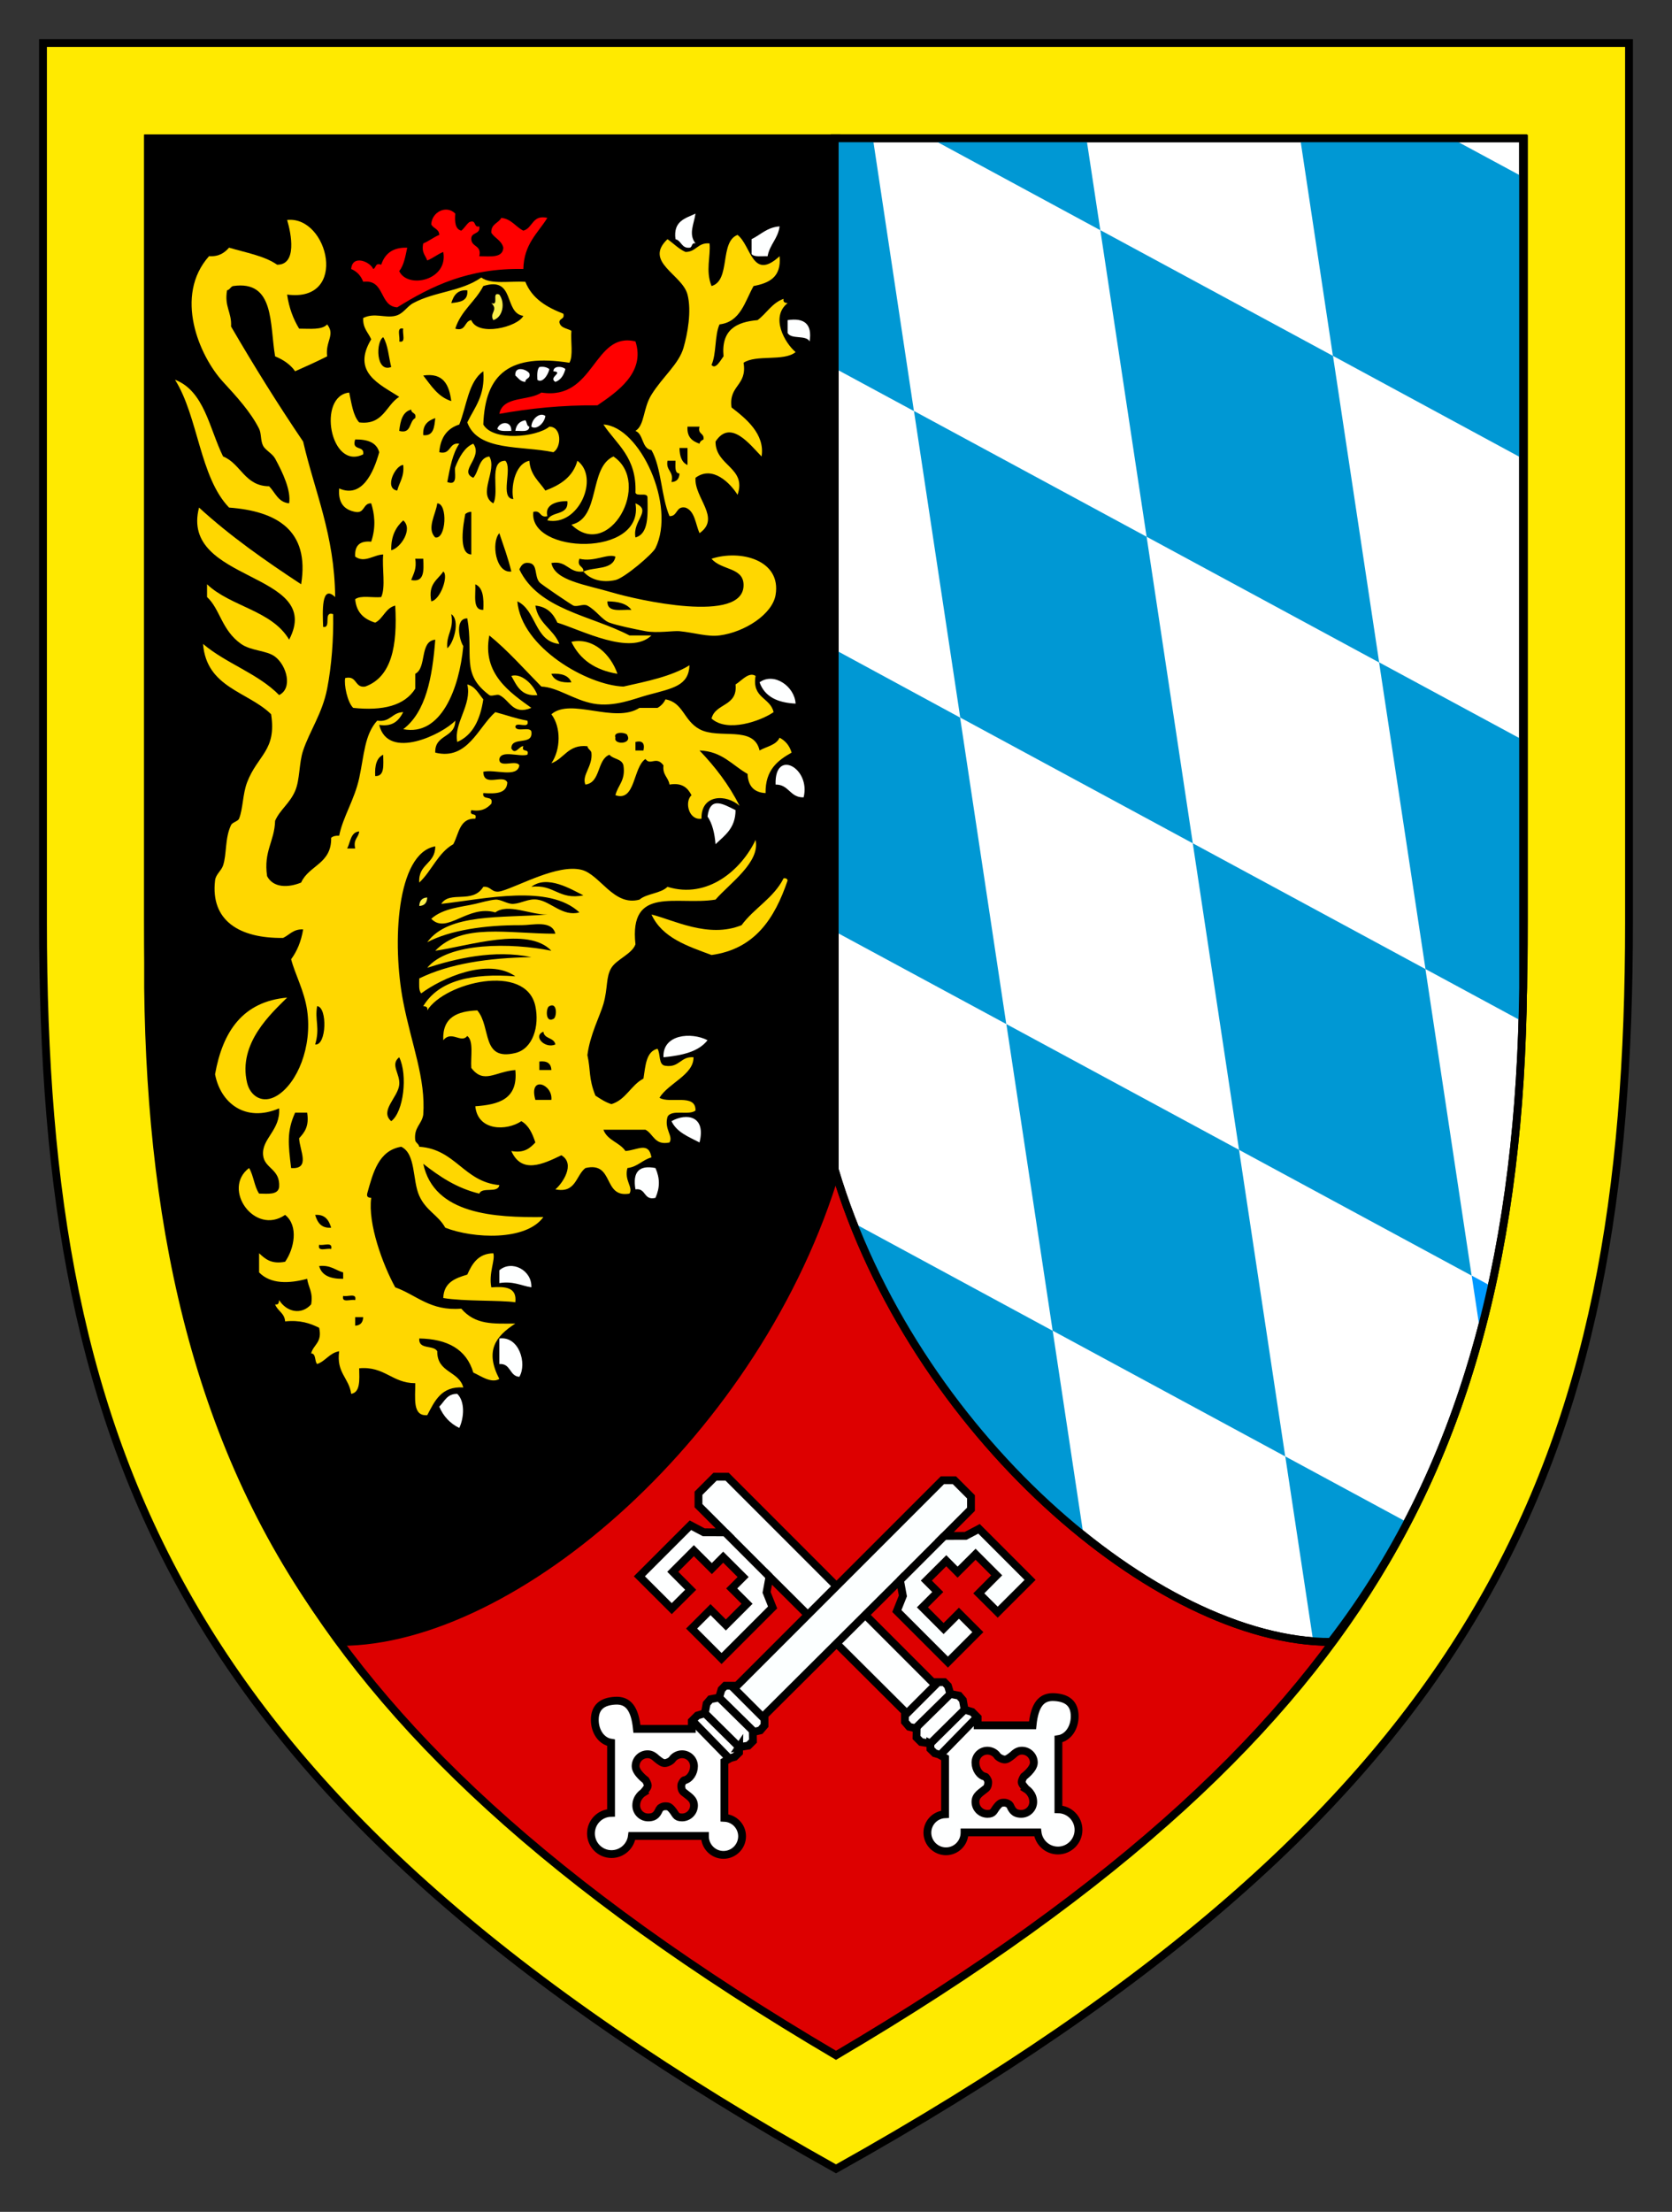 <?xml version="1.0" encoding="UTF-8" standalone="no"?>
<!-- Created with Inkscape (http://www.inkscape.org/) -->

<svg
   xmlns:dc="http://purl.org/dc/elements/1.1/"
   xmlns:cc="http://creativecommons.org/ns#"
   xmlns:rdf="http://www.w3.org/1999/02/22-rdf-syntax-ns#"
   xmlns:svg="http://www.w3.org/2000/svg"
   xmlns="http://www.w3.org/2000/svg"
   xmlns:sodipodi="http://sodipodi.sourceforge.net/DTD/sodipodi-0.dtd"
   xmlns:inkscape="http://www.inkscape.org/namespaces/inkscape"
   version="1.1"
   width="213.875"
   height="282.812"
   id="svg2"
   inkscape:version="0.48.4 r9939"
   sodipodi:docname="Panzergrenadierbrigade 11 (Bundeswehr).svg">
  <rect width="100%" height="100%" fill="#333333" stroke="none"/>
  <sodipodi:namedview
     pagecolor="#ffffff"
     bordercolor="#666666"
     borderopacity="1"
     objecttolerance="10"
     gridtolerance="10"
     guidetolerance="10"
     inkscape:pageopacity="0"
     inkscape:pageshadow="2"
     inkscape:window-width="1600"
     inkscape:window-height="838"
     id="namedview3015"
     showgrid="false"
     inkscape:zoom="1"
     inkscape:cx="22.846477"
     inkscape:cy="20.663342"
     inkscape:window-x="-8"
     inkscape:window-y="-8"
     inkscape:window-maximized="1"
     inkscape:current-layer="layer1"
     showguides="true"
     inkscape:guide-bbox="true">
    <sodipodi:guide
       orientation="1,0"
       position="107,283.023"
       id="guide3107" />
    <sodipodi:guide
       orientation="0,1"
       position="118.264,265.128"
       id="guide3109" />
    <sodipodi:guide
       orientation="1,0"
       position="18.943,260.596"
       id="guide3111" />
    <sodipodi:guide
       orientation="0,1"
       position="107,133.27"
       id="guide3115" />
    <sodipodi:guide
       orientation="0,1"
       position="50.366,72.875"
       id="guide3117" />
    <sodipodi:guide
       orientation="1,0"
       position="43.532,85.206"
       id="guide3119" />
    <sodipodi:guide
       orientation="1,0"
       position="194.89,256.733"
       id="guide4686" />
  </sodipodi:namedview>
  <defs
     id="defs4" />
  <g
     inkscape:groupmode="layer"
     id="layer1"
     inkscape:label="Wappen"
     style="display:inline">
    <path
       inkscape:connector-curvature="0"
       d="m 5.5,5.5 0,112.375 c 0,34.569 4.492,62.639 19.531,88.156 14.636,24.834 39.734,47.739 81.906,71.281 42.172,-23.542 67.27,-46.447 81.906,-71.281 C 203.883,180.514 208.375,152.444 208.375,117.875 L 208.375,5.5 5.5,5.5 z"
       id="path2990"
       style="fill:#ffea00;fill-opacity:1;stroke:#000000" />
    <path
       inkscape:connector-curvature="0"
       d="m 18.94,17.737 0,99.865 c 0,33.713 4.243,59.049 17.687,82.075 12.322,21.104 33.616,41.521 70.311,63.118 36.695,-21.597 57.989,-42.014 70.311,-63.118 13.444,-23.026 17.687,-48.362 17.687,-82.075 l 0,-99.865 -175.995,0 z"
       id="path2992"
       style="fill:#dd0000;fill-opacity:1;stroke:#000000;stroke-width:1.005" />
    <path
       style="fill:#000000;stroke:#000000;stroke-width:1px;stroke-linecap:butt;stroke-linejoin:miter;stroke-opacity:1"
       d="m 43.532,209.938 c 22.272,0 53.51,-26.921 63.468,-60.395 l 0,-131.858 -88.057,0 0,108.645 c 0.368,31.564 6.635,60.344 24.589,83.608 z"
       id="path3105"
       inkscape:connector-curvature="0"
       sodipodi:nodetypes="cccccc" />
    <g
       id="g2984"
       transform="matrix(1.067,0,0,1.135,9.39,14.09)">
      <g
         id="g2986">
        <path
           clip-rule="evenodd"
           d="m 46.5,13.57 c 0.37,-0.271 0.59,-0.689 0.96,-0.96 0.908,-0.348 0.46,0.659 1.2,0.48 0.166,0.966 -1.011,0.589 -0.96,1.44 0.043,0.917 1.267,0.653 0.96,1.92 1.28,0 2.807,0.247 2.88,-0.96 -0.211,-0.829 -1.023,-1.057 -1.44,-1.68 -0.055,-1.015 0.857,-1.063 1.2,-1.68 1.231,0.129 1.71,1.01 2.64,1.44 1.156,-0.284 1.044,-1.836 2.88,-1.44 -1.146,1.734 -2.813,2.946 -2.88,5.76 -6.605,-0.125 -11.028,1.932 -15.12,4.32 -2.189,-0.131 -1.44,-3.199 -4.08,-2.88 -0.273,-0.687 -0.753,-1.167 -1.44,-1.44 0.14,-1.667 2.285,-0.822 2.64,0 0.377,-0.103 0.205,-0.755 0.96,-0.48 0.437,-1.243 1.383,-1.977 3.12,-1.92 -0.219,0.981 -0.406,1.994 -0.96,2.64 1.014,2.039 5.91,1.04 5.28,-2.16 -0.696,0.264 -1.224,0.696 -1.92,0.96 -0.212,-0.588 -0.719,-0.881 -0.48,-1.92 0.696,-0.264 1.224,-0.696 1.92,-0.96 -0.016,-0.704 -0.733,-0.707 -0.96,-1.2 0.072,-1.385 1.822,-2.221 2.88,-1.2 -0.085,0.964 0.004,1.756 0.72,1.92 z"
           id="path2988"
           style="fill:#ff0000;fill-opacity:1;fill-rule:evenodd"
           inkscape:connector-curvature="0" />
        <path
           clip-rule="evenodd"
           d="m 51.06,34.209 c 0.427,-2.052 3.535,-1.424 5.04,-2.4 6.419,0.949 6.207,-6.922 11.28,-5.76 1.233,3.52 -2.247,5.707 -4.56,7.2 -4.278,-0.037 -8.13,0.351 -11.76,0.96 z"
           id="path2990-5"
           style="fill:#ff0000;fill-opacity:1;fill-rule:evenodd"
           inkscape:connector-curvature="0" />
      </g>
      <g
         id="g2992">
        <path
           clip-rule="evenodd"
           d="m 79.38,78.85 c -0.011,2.069 -1.313,2.847 -2.4,3.84 -0.109,-1.251 -0.388,-2.332 -0.96,-3.12 0.306,-2.37 1.962,-1.354 3.36,-0.72 z"
           id="path2994"
           style="color:#000000;fill:#feffff;fill-opacity:1;fill-rule:evenodd;stroke-width:1;stroke-linecap:butt;stroke-linejoin:miter;stroke-miterlimit:4;stroke-opacity:1;stroke-dasharray:none;stroke-dashoffset:0;marker:none;visibility:visible;display:inline;overflow:visible;enable-background:accumulate"
           inkscape:connector-curvature="0" />
        <path
           clip-rule="evenodd"
           d="m 70.74,106.689 c -0.132,-2.584 3.318,-2.87 5.28,-1.92 -1.081,1.32 -3.085,1.715 -5.28,1.92 z"
           id="path2996"
           style="color:#000000;fill:#feffff;fill-opacity:1;fill-rule:evenodd;stroke-width:1;stroke-linecap:butt;stroke-linejoin:miter;stroke-miterlimit:4;stroke-opacity:1;stroke-dasharray:none;stroke-dashoffset:0;marker:none;visibility:visible;display:inline;overflow:visible;enable-background:accumulate"
           inkscape:connector-curvature="0" />
        <path
           clip-rule="evenodd"
           d="m 69.78,119.17 c 0.543,1.169 0.543,2.19 0,3.359 -1.454,0.335 -1.099,-1.141 -2.4,-0.96 -0.363,-1.963 0.437,-2.762 2.4,-2.399 z"
           id="path2998"
           style="color:#000000;fill:#feffff;fill-opacity:1;fill-rule:evenodd;stroke-width:1;stroke-linecap:butt;stroke-linejoin:miter;stroke-miterlimit:4;stroke-opacity:1;stroke-dasharray:none;stroke-dashoffset:0;marker:none;visibility:visible;display:inline;overflow:visible;enable-background:accumulate"
           inkscape:connector-curvature="0" />
        <path
           clip-rule="evenodd"
           d="m 74.58,15.01 c -0.532,-0.132 -0.342,0.458 -0.72,0.48 -0.969,0.089 -0.963,-0.796 -1.68,-0.96 -0.295,-2.055 1.18,-2.34 2.4,-2.88 -0.207,1.256 -0.864,2.299 0,3.36 z"
           id="path3000"
           style="color:#000000;fill:#feffff;fill-opacity:1;fill-rule:evenodd;stroke-width:1;stroke-linecap:butt;stroke-linejoin:miter;stroke-miterlimit:4;stroke-opacity:1;stroke-dasharray:none;stroke-dashoffset:0;marker:none;visibility:visible;display:inline;overflow:visible;enable-background:accumulate"
           inkscape:connector-curvature="0" />
        <path
           clip-rule="evenodd"
           d="m 83.22,16.45 c -0.691,-0.029 -1.571,0.131 -1.92,-0.24 0,-0.56 0,-1.12 0,-1.68 1.1,-0.501 1.859,-1.341 3.36,-1.44 -0.198,1.402 -1.179,2.021 -1.44,3.36 z"
           id="path3002"
           style="color:#000000;fill:#feffff;fill-opacity:1;fill-rule:evenodd;stroke-width:1;stroke-linecap:butt;stroke-linejoin:miter;stroke-miterlimit:4;stroke-opacity:1;stroke-dasharray:none;stroke-dashoffset:0;marker:none;visibility:visible;display:inline;overflow:visible;enable-background:accumulate"
           inkscape:connector-curvature="0" />
        <path
           clip-rule="evenodd"
           d="m 88.26,26.05 c -0.431,-0.769 -2.208,-0.191 -2.64,-0.96 0,-0.48 0,-0.96 0,-1.44 1.954,-0.275 2.971,0.388 2.64,2.4 z"
           id="path3004"
           style="color:#000000;fill:#feffff;fill-opacity:1;fill-rule:evenodd;stroke-width:1;stroke-linecap:butt;stroke-linejoin:miter;stroke-miterlimit:4;stroke-opacity:1;stroke-dasharray:none;stroke-dashoffset:0;marker:none;visibility:visible;display:inline;overflow:visible;enable-background:accumulate"
           inkscape:connector-curvature="0" />
        <path
           clip-rule="evenodd"
           d="m 86.58,66.85 c -2.146,-0.095 -3.711,-0.769 -4.32,-2.4 1.713,-1.171 4.198,0.441 4.32,2.4 z"
           id="path3006"
           style="color:#000000;fill:#feffff;fill-opacity:1;fill-rule:evenodd;stroke-width:1;stroke-linecap:butt;stroke-linejoin:miter;stroke-miterlimit:4;stroke-opacity:1;stroke-dasharray:none;stroke-dashoffset:0;marker:none;visibility:visible;display:inline;overflow:visible;enable-background:accumulate"
           inkscape:connector-curvature="0" />
        <path
           clip-rule="evenodd"
           d="m 87.54,77.41 c -1.65,0.05 -1.74,-1.46 -3.36,-1.44 -0.147,-4.119 4.242,-1.86 3.36,1.44 z"
           id="path3008"
           style="color:#000000;fill:#feffff;fill-opacity:1;fill-rule:evenodd;stroke-width:1;stroke-linecap:butt;stroke-linejoin:miter;stroke-miterlimit:4;stroke-opacity:1;stroke-dasharray:none;stroke-dashoffset:0;marker:none;visibility:visible;display:inline;overflow:visible;enable-background:accumulate"
           inkscape:connector-curvature="0" />
        <path
           clip-rule="evenodd"
           d="m 54.9,132.609 c -1.245,-0.195 -2.157,-0.723 -3.84,-0.479 0,-0.48 0,-0.96 0,-1.44 1.509,-1.226 3.941,0.017 3.84,1.919 z"
           id="path3010"
           style="color:#000000;fill:#feffff;fill-opacity:1;fill-rule:evenodd;stroke-width:1;stroke-linecap:butt;stroke-linejoin:miter;stroke-miterlimit:4;stroke-opacity:1;stroke-dasharray:none;stroke-dashoffset:0;marker:none;visibility:visible;display:inline;overflow:visible;enable-background:accumulate"
           inkscape:connector-curvature="0" />
        <path
           clip-rule="evenodd"
           d="m 53.46,142.689 c -1.204,-0.076 -1.013,-1.547 -2.4,-1.439 0,-0.96 0,-1.92 0,-2.88 2.378,-0.298 3.343,2.833 2.4,4.319 z"
           id="path3012"
           style="color:#000000;fill:#feffff;fill-opacity:1;fill-rule:evenodd;stroke-width:1;stroke-linecap:butt;stroke-linejoin:miter;stroke-miterlimit:4;stroke-opacity:1;stroke-dasharray:none;stroke-dashoffset:0;marker:none;visibility:visible;display:inline;overflow:visible;enable-background:accumulate"
           inkscape:connector-curvature="0" />
        <path
           clip-rule="evenodd"
           d="m 46.26,148.449 c -1.098,-0.501 -1.898,-1.301 -2.4,-2.399 0.622,-0.579 0.933,-1.468 2.16,-1.44 0.937,0.861 0.821,2.672 0.24,3.839 z"
           id="path3014"
           style="color:#000000;fill:#feffff;fill-opacity:1;fill-rule:evenodd;stroke-width:1;stroke-linecap:butt;stroke-linejoin:miter;stroke-miterlimit:4;stroke-opacity:1;stroke-dasharray:none;stroke-dashoffset:0;marker:none;visibility:visible;display:inline;overflow:visible;enable-background:accumulate"
           inkscape:connector-curvature="0" />
        <path
           clip-rule="evenodd"
           d="m 75.06,116.29 c -1.284,-0.637 -2.715,-1.125 -3.36,-2.4 1.821,-0.961 4.167,-0.596 3.36,2.4 z"
           id="path3016"
           style="fill:#feffff;fill-opacity:1;fill-rule:evenodd"
           inkscape:connector-curvature="0" />
      </g>
      <g
         id="g3018">
        <path
           clip-rule="evenodd"
           d="m 55.62,30.37 c -0.032,-0.592 -0.037,-1.156 0.24,-1.44 0.557,-0.077 0.921,0.039 1.2,0.24 -0.158,0.705 -0.885,1.635 -1.44,1.2 z"
           id="path3020"
           inkscape:connector-curvature="0"
           style="fill:#ffffff;fill-rule:evenodd" />
        <path
           clip-rule="evenodd"
           d="m 58.98,29.169 c -0.197,0.684 -0.542,1.219 -1.2,1.44 -0.916,-0.518 1.073,-1.079 -0.24,-1.2 0.005,-0.657 1.132,-0.569 1.44,-0.24 z"
           id="path3022"
           inkscape:connector-curvature="0"
           style="fill:#ffffff;fill-rule:evenodd" />
        <path
           clip-rule="evenodd"
           d="m 52.5,36.13 c -0.638,-0.003 -1.371,0.09 -1.68,-0.24 0.283,-0.848 1.715,-0.947 1.68,0.24 z"
           id="path3024"
           inkscape:connector-curvature="0"
           style="fill:#ffffff;fill-rule:evenodd" />
        <path
           clip-rule="evenodd"
           d="m 54.66,29.649 c 0.175,0.655 -0.477,0.483 -0.48,0.96 -0.613,-0.027 -0.84,-0.44 -1.2,-0.72 -0.112,-1.151 1.395,-0.69 1.68,-0.24 z"
           id="path3026"
           inkscape:connector-curvature="0"
           style="fill:#ffffff;fill-rule:evenodd" />
        <path
           clip-rule="evenodd"
           d="m 54.9,35.649 c 0.035,-0.891 1.036,-1.669 1.68,-1.2 -0.109,0.817 -1.089,1.616 -1.68,1.2 z"
           id="path3028"
           inkscape:connector-curvature="0"
           style="fill:#ffffff;fill-rule:evenodd" />
        <path
           clip-rule="evenodd"
           d="m 54.18,34.93 c 0.206,0.193 0.143,0.657 0.48,0.72 -0.034,0.687 -1.001,0.439 -1.68,0.48 0.106,-0.694 0.506,-1.094 1.2,-1.2 z"
           id="path3030"
           inkscape:connector-curvature="0"
           style="fill:#ffffff;fill-rule:evenodd" />
      </g>
      <g
         id="g3032">
        <path
           clip-rule="evenodd"
           d="m 25.62,20.77 c 0.231,1.529 0.752,2.768 1.44,3.84 1.276,-0.004 2.734,0.174 3.36,-0.48 1.01,1.208 -0.236,1.867 0,3.6 -1.248,0.592 -2.543,1.137 -3.84,1.68 -0.582,-0.779 -1.42,-1.3 -2.4,-1.68 -0.663,-3.657 -0.036,-8.604 -5.04,-7.92 -0.315,0.085 -0.377,0.423 -0.72,0.48 -0.344,1.864 0.578,2.462 0.48,4.08 2.752,4.448 5.622,8.778 8.64,12.96 1.403,5.717 3.763,10.477 3.84,17.52 -1.678,-1.522 -1.511,1.674 -1.44,3.36 1.047,0.167 -0.056,-1.816 1.2,-1.44 0.052,2.807 -0.185,5.814 -0.72,8.4 -0.573,2.77 -2.086,4.739 -2.88,6.96 -0.51,1.426 -0.372,3.273 -0.96,4.56 -0.647,1.414 -1.815,2.105 -2.4,3.36 -0.066,2.333 -1.402,3.398 -0.96,6.24 0.759,1.348 2.556,1.301 4.08,0.72 0.928,-1.953 3.662,-2.099 3.6,-5.04 0.214,-0.187 0.542,-0.258 0.96,-0.24 0.455,-2.13 1.841,-4.056 2.4,-6.48 0.604,-2.615 0.633,-4.897 2.16,-6.48 1.584,0.224 1.779,-0.941 3.12,-0.96 -0.518,0.922 -1.207,1.674 -2.88,1.44 1.068,4.086 7.66,0.993 9.12,-0.48 -0.005,1.994 -2.485,1.514 -2.4,3.6 3.869,0.908 5.137,-2.862 7.2,-4.56 1.285,0.315 2.466,0.734 3.84,0.96 0.339,1.059 -1.436,0.004 -1.44,0.72 0.207,0.594 1.67,-0.071 1.92,0.48 0.276,1.716 -2.392,0.487 -2.4,1.92 0.468,0.831 0.958,-0.294 1.44,-0.24 -0.296,0.777 0.777,0.184 0.48,0.96 -1.014,0.266 -3.125,-0.565 -3.36,0.48 -0.06,1.099 2.062,0.018 2.4,0.72 -0.236,1.444 -2.955,0.405 -4.32,0.72 0.024,1.811 2.402,0.209 2.88,1.2 -0.073,1.287 -1.439,1.281 -2.88,1.2 -0.183,0.903 1.274,0.166 0.96,1.2 -0.514,0.526 -1.166,0.915 -2.4,0.72 -0.297,0.776 0.776,0.184 0.48,0.96 -1.904,-0.063 -1.963,1.717 -2.64,2.88 -1.835,0.965 -2.585,3.015 -4.08,4.32 -0.143,-2.144 1.933,-2.067 1.92,-4.08 -4.653,0.768 -5.205,10.925 -3.84,17.52 0.999,4.829 2.711,8.624 2.4,12.721 -0.188,1.092 -1.147,1.412 -0.96,2.88 0.085,0.315 0.422,0.377 0.48,0.72 4.371,0.27 5.334,3.946 9.6,4.32 -0.156,0.964 -2.08,0.16 -2.4,0.96 -2.735,-0.625 -4.781,-1.938 -6.72,-3.36 1.301,5.745 8.634,6.062 14.4,6 -2.077,2.709 -8.396,2.435 -11.76,1.2 -0.867,-1.454 -2.304,-1.898 -3.12,-3.6 -0.836,-1.744 -0.385,-4.724 -2.16,-5.521 -2.696,0.424 -3.373,2.867 -4.08,5.28 -0.088,0.408 0.187,0.452 0.48,0.479 -0.417,2.912 1.379,7.512 2.88,10.08 2.574,0.866 4.189,2.691 7.92,2.4 1.687,1.852 3.826,1.691 6.48,1.68 -2.418,1.461 -3.652,3.105 -1.92,6.24 -0.975,0.544 -2.271,-0.369 -3.12,-0.72 -0.819,-2.622 -3.095,-3.785 -6.48,-3.84 -0.106,1.306 1.711,0.688 2.16,1.439 -0.037,2.437 2.596,2.204 3.12,4.08 -2.643,-0.162 -3.428,1.532 -4.32,3.12 -1.815,0.135 -1.418,-1.942 -1.44,-3.601 -2.793,-0.006 -3.663,-1.937 -6.72,-1.68 0.027,1.307 0.15,2.71 -0.96,2.88 -0.263,-1.816 -1.803,-2.356 -1.44,-4.8 -1.166,0.194 -1.613,1.106 -2.64,1.44 -0.334,-0.306 -0.104,-1.176 -0.72,-1.2 0.272,-1.008 1.355,-1.204 0.96,-2.88 -1.086,-0.515 -2.304,-0.896 -4.08,-0.721 -0.076,-0.964 -0.914,-1.165 -1.2,-1.92 0.408,0.089 0.453,-0.187 0.48,-0.479 0.901,1.336 2.658,1.724 3.84,0.479 0.256,-1.376 -0.334,-1.905 -0.48,-2.88 -2.153,0.548 -4.374,0.623 -5.76,-0.72 0,-0.72 0,-1.44 0,-2.16 0.721,0.639 1.459,1.261 3.12,0.96 1.079,-1.455 1.648,-4.039 0,-5.28 -3.638,2.375 -7.64,-2.925 -4.32,-5.279 0.535,0.825 0.626,2.094 1.2,2.88 1.053,0.012 2.248,0.168 2.4,-0.72 0.164,-2.074 -1.759,-2.077 -1.92,-3.601 -0.198,-1.874 2.098,-2.805 1.92,-5.28 -4.036,1.622 -7.021,-0.585 -7.68,-3.84 0.918,-4.842 3.33,-8.189 8.64,-8.64 -1.844,1.738 -5.929,5.138 -4.8,9.6 0.381,1.508 1.864,2.441 3.6,1.44 2.396,-1.381 4.236,-5.454 3.6,-9.601 -0.338,-2.206 -1.464,-4.083 -1.92,-5.76 0.704,-0.896 1.201,-1.999 1.44,-3.36 -1.174,-0.054 -1.628,0.612 -2.4,0.96 -5.228,0.067 -8.726,-1.941 -8.16,-6.48 0.086,-0.687 0.744,-1.073 0.96,-1.68 0.458,-1.286 0.204,-3.075 0.96,-4.56 0.156,-0.307 0.828,-0.408 0.96,-0.72 0.481,-1.138 0.424,-2.757 0.96,-4.08 1.258,-3.103 3.56,-3.577 2.88,-7.68 -2.792,-2.568 -7.745,-2.976 -8.16,-7.92 2.755,2.204 6.59,3.329 9.12,5.76 1.65,-0.761 0.916,-3.314 -0.48,-4.32 -1.002,-0.722 -2.861,-0.633 -4.08,-1.44 -2.342,-1.551 -2.519,-3.938 -4.08,-5.28 0,-0.48 0,-0.96 0,-1.44 2.83,2.53 7.781,2.939 9.84,6.24 4.29,-7.7 -13.156,-6.392 -10.8,-14.88 3.741,3.22 7.937,5.983 12.24,8.64 1.056,-6.136 -2.995,-8.242 -8.64,-8.64 -3.526,-3.435 -3.692,-10.228 -6.48,-14.4 3.523,1.276 4.109,5.49 5.76,8.64 2.148,0.812 2.584,3.336 5.52,3.36 0.739,0.701 1.075,1.805 2.4,1.92 0.244,-1.423 -0.727,-3.398 -1.68,-5.04 -0.336,-0.579 -1.169,-0.94 -1.44,-1.44 -0.325,-0.599 -0.193,-1.383 -0.48,-1.92 -1.004,-1.883 -2.717,-3.643 -4.32,-5.28 -2.883,-2.946 -5.91,-9.704 -1.68,-14.16 1.192,0.072 1.855,-0.385 2.4,-0.96 1.997,0.563 4.212,0.908 5.76,1.92 2.404,0.032 1.704,-3.475 1.2,-5.04 4.949,-0.506 7.424,9.336 0,8.405 z m 11.52,51.84 c -0.786,0.334 -1.032,1.208 -0.96,2.4 1.17,0.05 0.965,-1.275 0.96,-2.4 z m -4.32,10.559 c 0.32,0 0.64,0 0.96,0 -0.262,-1.063 0.407,-1.193 0.48,-1.92 -1.04,0.081 -1.037,1.204 -1.44,1.92 z m -3.6,17.761 c -0.305,1.593 0.367,2.422 -0.24,4.32 1.368,0.167 1.491,-4.207 0.24,-4.32 z m 9.84,5.759 c -1.135,0.834 0.149,1.864 0,3.12 -0.169,1.42 -2.38,2.922 -0.96,4.08 1.49,-1.028 1.996,-5.201 0.96,-7.2 z m -12,9.121 c 0.636,-0.645 1.227,-1.333 0.96,-2.88 -0.48,0 -0.96,0 -1.44,0 -1.018,2.12 -0.825,3.547 -0.48,6.24 2.382,0.162 1.004,-2.017 0.96,-3.36 z m 1.92,8.639 c 0.276,0.844 0.717,1.523 1.92,1.44 -0.276,-0.843 -0.717,-1.523 -1.92,-1.44 z m 0.48,3.361 c -0.227,0.867 0.945,0.335 1.44,0.48 0.227,-0.868 -0.945,-0.335 -1.44,-0.48 z m 0,2.4 c 0.322,1.117 1.427,1.453 2.88,1.439 0,-0.24 0,-0.479 0,-0.72 -0.943,-0.256 -1.539,-0.861 -2.88,-0.719 z m 2.88,3.359 c -0.227,0.867 0.945,0.335 1.44,0.48 0.227,-0.866 -0.945,-0.334 -1.44,-0.48 z m 2.4,2.401 c -0.32,0 -0.64,0 -0.96,0 0,0.32 0,0.64 0,0.96 0.611,-0.03 0.931,-0.35 0.96,-0.96 z"
           id="path3034"
           style="fill:#ffd700;fill-opacity:1;fill-rule:evenodd"
           inkscape:connector-curvature="0" />
        <path
           clip-rule="evenodd"
           d="m 50.34,23.649 c -0.511,-0.828 0.66,-1.122 -0.24,-1.92 1.012,0.373 -0.053,-1.333 0.96,-0.96 0.723,0.922 0.445,2.549 -0.72,2.88 z"
           id="path3036"
           inkscape:connector-curvature="0"
           style="fill:#fbef4a;fill-rule:evenodd" />
        <path
           clip-rule="evenodd"
           d="m 59.7,46.689 c 3.518,-0.721 2.056,-6.424 5.04,-7.68 4.689,2.976 -0.541,11.835 -5.04,7.68 z"
           id="path3038"
           style="color:#000000;fill:#ffd700;fill-opacity:1;fill-rule:evenodd;stroke-width:1;stroke-linecap:butt;stroke-linejoin:miter;stroke-miterlimit:4;stroke-opacity:1;stroke-dasharray:none;stroke-dashoffset:0;marker:none;visibility:visible;display:inline;overflow:visible;enable-background:accumulate"
           inkscape:connector-curvature="0" />
        <path
           clip-rule="evenodd"
           d="m 65.22,63.49 c -2.641,-0.4 -4.496,-1.584 -5.52,-3.6 2.646,-0.542 4.743,1.479 5.52,3.6 z"
           id="path3040"
           style="color:#000000;fill:#ffd700;fill-opacity:1;fill-rule:evenodd;stroke-width:1;stroke-linecap:butt;stroke-linejoin:miter;stroke-miterlimit:4;stroke-opacity:1;stroke-dasharray:none;stroke-dashoffset:0;marker:none;visibility:visible;display:inline;overflow:visible;enable-background:accumulate"
           inkscape:connector-curvature="0" />
        <path
           clip-rule="evenodd"
           d="m 55.62,65.89 c -1.935,0.174 -2.468,-1.052 -3.12,-2.16 1.212,-0.348 2.661,0.971 3.12,2.16 z"
           id="path3042"
           style="color:#000000;fill:#ffd700;fill-opacity:1;fill-rule:evenodd;stroke-width:1;stroke-linecap:butt;stroke-linejoin:miter;stroke-miterlimit:4;stroke-opacity:1;stroke-dasharray:none;stroke-dashoffset:0;marker:none;visibility:visible;display:inline;overflow:visible;enable-background:accumulate"
           inkscape:connector-curvature="0" />
        <path
           clip-rule="evenodd"
           d="m 83.94,67.81 c -1.538,1.004 -5.559,2.336 -7.44,0.72 0.474,-1.766 3.153,-1.327 2.88,-3.84 0.683,-0.376 1.591,-1.472 2.4,-0.96 -0.458,2.537 1.755,2.404 2.16,4.08 z"
           id="path3044"
           style="color:#000000;fill:#ffd700;fill-opacity:1;fill-rule:evenodd;stroke-width:1;stroke-linecap:butt;stroke-linejoin:miter;stroke-miterlimit:4;stroke-opacity:1;stroke-dasharray:none;stroke-dashoffset:0;marker:none;visibility:visible;display:inline;overflow:visible;enable-background:accumulate"
           inkscape:connector-curvature="0" />
        <path
           clip-rule="evenodd"
           d="m 47.22,64.689 c 0.966,0.233 1.351,1.049 1.92,1.68 -0.366,2.274 -1.249,4.031 -3.12,4.8 -0.464,-2.1 1.792,-4.19 1.2,-6.48 z"
           id="path3046"
           style="color:#000000;fill:#ffd700;fill-opacity:1;fill-rule:evenodd;stroke-width:1;stroke-linecap:butt;stroke-linejoin:miter;stroke-miterlimit:4;stroke-opacity:1;stroke-dasharray:none;stroke-dashoffset:0;marker:none;visibility:visible;display:inline;overflow:visible;enable-background:accumulate"
           inkscape:connector-curvature="0" />
        <path
           clip-rule="evenodd"
           d="m 85.14,86.53 c 0.279,-0.039 0.427,0.053 0.48,0.24 -1.544,4.296 -3.944,7.736 -9.12,8.4 -2.906,-1.014 -5.909,-1.931 -7.2,-4.56 2.546,0.563 6.806,2.73 10.8,1.2 1.511,-1.929 3.837,-3.043 5.04,-5.28 z"
           id="path3048"
           style="color:#000000;fill:#ffd700;fill-opacity:1;fill-rule:evenodd;stroke-width:1;stroke-linecap:butt;stroke-linejoin:miter;stroke-miterlimit:4;stroke-opacity:1;stroke-dasharray:none;stroke-dashoffset:0;marker:none;visibility:visible;display:inline;overflow:visible;enable-background:accumulate"
           inkscape:connector-curvature="0" />
        <path
           clip-rule="evenodd"
           d="m 42.42,88.689 c -0.029,0.611 -0.349,0.931 -0.96,0.96 0.029,-0.61 0.349,-0.93 0.96,-0.96 z"
           id="path3050"
           inkscape:connector-curvature="0"
           style="fill:#fbef4a;fill-rule:evenodd" />
        <path
           clip-rule="evenodd"
           d="m 50.34,128.77 c 0.256,0.756 -0.579,2.228 -0.24,3.84 1.627,-0.107 3.092,-0.052 2.88,1.681 -1.847,-0.258 -6.143,-0.08 -8.64,-0.48 0.065,-1.775 1.451,-2.229 2.88,-2.64 0.593,-1.249 1.316,-2.365 3.12,-2.401 z"
           id="path3052"
           style="color:#000000;fill:#ffd700;fill-opacity:1;fill-rule:evenodd;stroke-width:1;stroke-linecap:butt;stroke-linejoin:miter;stroke-miterlimit:4;stroke-opacity:1;stroke-dasharray:none;stroke-dashoffset:0;marker:none;visibility:visible;display:inline;overflow:visible;enable-background:accumulate"
           inkscape:connector-curvature="0" />
        <path
           clip-rule="evenodd"
           d="m 84.66,16.45 c 0.235,2.395 -1.292,3.028 -3.12,3.36 -1.048,1.752 -1.559,4.042 -4.08,4.32 -0.604,1.235 -0.355,3.324 -0.96,4.56 0.477,0.616 1.135,-0.608 1.44,-0.96 -0.299,-3.019 1.566,-3.874 4.08,-4.08 1.082,-0.758 1.737,-1.943 3.12,-2.4 -0.088,0.408 0.187,0.453 0.48,0.48 -2.104,1.584 -0.335,4.497 0.96,5.52 -1.396,1.085 -4.714,0.247 -6.24,1.2 0.463,2.623 -1.815,2.505 -1.44,5.04 1.681,1.217 4.036,2.98 3.6,5.52 -1.363,-1.297 -3.724,-4.283 -5.52,-1.68 -0.02,2.76 3.772,2.92 2.64,6 -0.857,-1.294 -2.983,-3.366 -5.04,-1.92 -0.181,2.27 3.098,4.518 0.48,6.24 -0.486,-1.034 -0.549,-2.491 -1.68,-2.88 -1.178,-0.218 -0.914,1.006 -1.92,0.96 -1.001,-2.198 -0.955,-5.445 -2.16,-7.44 -1.193,-0.166 -0.923,-1.796 -1.92,-2.16 1.12,-0.653 0.889,-2.523 1.92,-4.08 1.337,-2.019 3.273,-3.443 3.84,-5.28 0.478,-1.547 0.993,-4.13 0.48,-6 -0.628,-2.289 -5.297,-3.66 -2.4,-6.24 0.727,0.473 1.313,1.086 2.16,1.44 1.285,0.004 1.469,-1.091 2.88,-0.96 0.157,1.421 -0.504,3.063 0.24,4.8 2.335,-0.625 0.93,-4.99 3.12,-5.76 1.644,1.192 1.753,5.238 5.04,2.4 z m -9.6,19.199 c -0.48,0 -0.96,0 -1.44,0 -0.083,1.204 0.596,1.644 1.44,1.92 0.051,-0.27 0.266,-0.374 0.48,-0.48 0.116,-0.756 -0.737,-0.543 -0.48,-1.44 z m -1.44,4.321 c 0,-0.64 0,-1.28 0,-1.92 -0.32,0 -0.64,0 -0.96,0 0.015,0.945 0.278,1.641 0.96,1.92 z m -1.44,-0.48 c -0.32,0 -0.64,0 -0.96,0 -0.215,1.175 0.792,1.127 0.48,2.4 0.61,-0.029 0.931,-0.349 0.96,-0.96 -0.613,-0.027 -0.476,-0.804 -0.48,-1.44 z"
           id="path3054"
           style="color:#000000;fill:#ffd700;fill-opacity:1;fill-rule:evenodd;stroke-width:1;stroke-linecap:butt;stroke-linejoin:miter;stroke-miterlimit:4;stroke-opacity:1;stroke-dasharray:none;stroke-dashoffset:0;marker:none;visibility:visible;display:inline;overflow:visible;enable-background:accumulate"
           inkscape:connector-curvature="0" />
        <path
           clip-rule="evenodd"
           d="m 82.26,72.13 c 0.827,-0.454 1.978,-0.583 2.4,-1.44 0.696,0.344 1.19,0.89 1.44,1.68 -1.675,0.885 -3.164,1.956 -3.12,4.56 -1.376,-0.063 -2.097,-0.783 -2.16,-2.16 -1.832,-0.968 -3.044,-2.556 -5.76,-2.64 1.855,1.825 3.523,3.837 4.8,6.24 -1.545,-1.336 -4.638,-1.347 -4.56,1.44 -1.538,0.227 -2.065,-1.909 -1.2,-2.64 -0.454,-0.826 -1.12,-1.44 -2.64,-1.2 -0.132,-0.828 -0.857,-1.063 -0.72,-2.16 -0.855,-1.115 -1.571,0.075 -2.16,-0.72 -1.503,0.921 -1.186,4.861 -3.6,4.08 0.289,-1.151 1.239,-1.641 0.96,-3.36 -0.193,-0.767 -1.234,-0.686 -1.68,-1.2 -1.521,0.559 -1.022,3.137 -2.88,3.36 -0.481,-1.053 0.914,-2.061 0.72,-3.6 -0.085,-0.315 -0.422,-0.377 -0.48,-0.72 -2.312,-0.231 -2.762,1.398 -4.32,1.92 1.117,-1.521 1.192,-4.049 0,-5.52 2.329,-1.904 7.581,1.086 10.56,-0.72 0.72,0 1.44,0 2.16,0 0.423,-0.217 0.743,-0.537 0.96,-0.96 2.148,0.36 2.156,2.381 4.08,3.36 2.344,1.192 6.504,-0.484 7.2,2.4 z M 64.98,70.689 c -0.262,0.805 1.997,0.766 1.44,-0.24 -0.004,-0.366 -1.778,-0.526 -1.44,0.24 z m 2.4,0.48 c 0,0.32 0,0.64 0,0.96 0.32,0 0.64,0 0.96,0 0.186,-0.826 -0.133,-1.146 -0.96,-0.96 z"
           id="path3056"
           style="color:#000000;fill:#ffd700;fill-opacity:1;fill-rule:evenodd;stroke-width:1;stroke-linecap:butt;stroke-linejoin:miter;stroke-miterlimit:4;stroke-opacity:1;stroke-dasharray:none;stroke-dashoffset:0;marker:none;visibility:visible;display:inline;overflow:visible;enable-background:accumulate"
           inkscape:connector-curvature="0" />
        <path
           clip-rule="evenodd"
           d="m 81.78,82.209 c 0.582,2.517 -3.104,4.885 -4.8,6.72 -4.617,0.704 -10.381,-1.641 -9.6,5.04 -0.412,1.083 -2.243,1.677 -2.88,2.64 -0.691,1.045 -0.405,2.26 -0.96,4.08 -0.394,1.292 -1.62,3.479 -1.92,5.76 0.407,1.702 0.122,2.604 0.96,4.561 0.598,0.361 1.177,0.742 1.92,0.96 1.744,-0.496 2.339,-2.141 3.84,-2.88 0.24,-1.44 0.312,-3.049 1.68,-3.36 0.396,0.564 0.076,1.845 0.96,1.92 1.678,0.238 1.799,-1.081 3.36,-0.96 0.033,1.979 -2.997,2.903 -4.08,4.561 1.2,0.72 4.374,-0.534 4.32,1.439 -0.767,0.594 -2.906,-0.186 -3.36,0.72 -0.417,1.409 0.728,2.157 0.24,2.881 -1.796,0.355 -1.915,-0.966 -2.88,-1.44 -1.68,0 -3.36,0 -5.04,0 0.467,1.213 1.941,1.419 2.64,2.4 1.451,-0.098 2.791,-1.103 3.12,0.72 -1.085,0.274 -1.654,1.065 -2.88,1.2 -0.417,1.408 0.729,2.156 0.24,2.88 -3.251,0.53 -1.78,-3.66 -5.28,-2.88 -1.16,0.84 -1.123,2.877 -3.6,2.399 0.821,-0.633 2.461,-2.862 0.72,-3.84 -2.235,1.015 -4.762,2.129 -6,-0.479 1.546,0.267 2.236,-0.324 2.88,-0.96 -0.351,-1.01 -0.792,-1.929 -1.68,-2.4 -1.752,1.114 -5.224,1.133 -5.52,-1.68 2.771,-0.188 5.149,-0.771 4.8,-4.08 -2.418,0.169 -3.772,1.625 -5.28,-0.24 -0.095,-1.266 0.31,-3.03 -0.48,-3.6 -0.746,0.883 -1.873,-0.666 -2.88,0.479 -0.125,-2.604 1.694,-3.266 4.08,-3.36 1.703,1.887 0.442,5.733 4.56,4.801 2.127,-0.482 2.904,-3.05 2.4,-5.28 -1.114,-4.929 -10.886,-2.661 -12.96,0.479 0.088,-0.408 -0.187,-0.452 -0.48,-0.479 1.879,-2.921 5.875,-3.725 11.04,-3.36 -3.271,-2.159 -8.841,0.211 -11.28,1.92 -0.331,-0.309 -0.238,-1.042 -0.24,-1.68 3.618,-1.662 8.244,-2.316 13.44,-2.4 -4.48,-0.88 -9.103,0.177 -12.48,1.2 2.523,-2.894 10.098,-2.833 14.88,-1.92 -2.815,-2.787 -9.962,-0.519 -13.92,0 3.251,-3.164 8.671,-1.913 14.4,-1.92 -0.429,-1.569 -2.727,-0.953 -4.08,-0.96 -4.422,-0.023 -8.572,0.578 -11.28,1.92 2.545,-3.295 8.969,-2.711 14.4,-3.12 -2.05,0.042 -4.709,-1.294 -6.24,-0.24 -3.329,-0.904 -5.805,2.532 -7.68,0.72 1.432,-1.218 3.723,-1.332 5.28,-1.68 0.64,-0.143 1.674,-0.422 2.4,-0.48 0.675,-0.054 1.455,0.525 2.16,0.48 1.025,-0.066 1.803,-0.623 2.88,-0.48 1.633,0.216 3.021,1.946 5.04,1.44 C 57,87.159 49.359,88.854 44.1,89.41 c 1.028,-1.542 3.745,0.058 5.04,-1.92 0.98,-0.101 0.97,0.79 2.16,0.48 2.161,-0.585 6.743,-3.054 9.6,-2.4 2.234,0.511 3.869,4.161 6.96,3.36 0.896,-0.704 2.528,-0.672 3.36,-1.44 4.838,1.411 8.881,-1.951 10.56,-5.281 z M 54.9,87.49 c 2.73,-0.33 3.282,1.518 6.24,0.96 -1.44,-0.667 -4.33,-2.354 -6.24,-0.96 z m 2.64,14.88 c 0.421,-0.132 0.52,-1.938 -0.48,-1.44 -0.421,0.132 -0.52,1.937 0.48,1.44 z m -1.2,1.44 c -1.297,0.487 0.174,1.958 1.44,1.44 -0.151,-0.81 -1.331,-0.589 -1.44,-1.44 z m -0.48,3.36 c 0,0.319 0,0.64 0,0.96 0.48,0 0.96,0 1.44,0 -0.032,-0.769 -0.544,-1.056 -1.44,-0.96 z m -0.48,4.319 c 0.64,0 1.28,0 1.92,0 0.201,-1.784 -2.754,-2.805 -1.92,0 z"
           id="path3058"
           style="color:#000000;fill:#ffd700;fill-opacity:1;fill-rule:evenodd;stroke-width:1;stroke-linecap:butt;stroke-linejoin:miter;stroke-miterlimit:4;stroke-opacity:1;stroke-dasharray:none;stroke-dashoffset:0;marker:none;visibility:visible;display:inline;overflow:visible;enable-background:accumulate"
           inkscape:connector-curvature="0" />
        <path
           clip-rule="evenodd"
           d="m 54.18,19.33 c 0.81,1.91 2.572,2.868 4.56,3.6 0.175,0.655 -0.477,0.483 -0.48,0.96 0.133,0.667 0.928,0.672 1.44,0.96 -0.11,1.17 0.251,2.811 -0.24,3.6 -7.064,-1.031 -10.102,1.148 -10.32,6.96 1.155,1.916 6.365,1.437 7.92,0.24 1.502,0.01 1.474,2.325 0.48,2.88 -3.799,-0.761 -9.058,-0.062 -10.32,-3.36 0.866,-1.694 2.152,-2.967 1.92,-5.76 -1.796,1.165 -1.991,3.929 -2.88,6 -1.418,0.421 -2.257,1.422 -2.4,3.12 1.455,0.334 1.1,-1.141 2.4,-0.96 -0.808,1.111 -1.117,2.723 -1.44,4.32 1.415,0.502 0.768,-1.216 0.96,-1.68 0.49,-1.185 1.159,-2.273 2.16,-2.64 1.212,1.558 -1.829,3.085 0,3.84 0.704,-0.736 0.627,-2.253 1.92,-2.4 0.993,1.546 -1.457,4.255 0.48,5.28 0.78,-1.3 -0.64,-4.8 1.44,-4.8 0.901,0.859 -0.712,4.232 0.96,4.32 -0.303,-1.118 0.081,-3.946 1.92,-4.32 0.125,1.635 1.187,2.333 1.92,3.36 1.772,-0.628 3.29,-1.51 3.84,-3.36 2.704,1.893 0.147,7.437 -3.6,6.72 0.418,-1.102 2.569,-0.471 2.4,-2.16 -0.448,-0.039 -2.826,0.047 -2.4,1.68 -0.957,0.237 -0.723,-0.717 -1.68,-0.48 -0.619,4.746 13.344,5.194 12.24,-0.96 2.045,0.818 -0.394,1.927 0,3.84 1.597,-0.403 1.482,-2.518 1.44,-4.56 -0.101,-0.539 -1.273,-0.007 -1.44,-0.48 0.167,-4.006 -2.253,-5.427 -3.84,-7.68 4.349,0.207 8.74,9.123 6.24,13.92 -0.354,0.68 -3.725,3.374 -4.8,3.6 -1.58,0.332 -3.004,-0.037 -3.84,-0.96 1.285,-0.555 3.551,-0.129 3.84,-1.68 -0.945,-0.378 -2.544,0.65 -4.32,0.24 -0.332,0.972 0.521,0.759 0.48,1.44 -1.81,0.209 -1.922,-1.278 -3.84,-0.96 0.415,1.998 4.038,2.415 7.44,3.36 2.573,0.715 15.784,3.627 15.6,-0.96 -0.077,-1.93 -2.664,-1.569 -3.84,-2.88 3.438,-1.061 8.392,0.125 7.68,4.08 -0.391,2.171 -3.692,4.189 -6.72,4.56 -1.453,0.178 -2.986,-0.313 -4.8,-0.48 -0.703,-0.064 -2.748,0.244 -4.08,0 -1.443,-0.264 -3.347,-0.627 -4.32,-0.96 -0.874,-0.298 -1.594,-1.399 -2.64,-1.92 -0.487,-0.242 -1.194,0.178 -1.68,0 -0.179,-0.066 -3.843,-2.371 -4.08,-2.64 -0.629,-0.715 -0.176,-2.007 -1.2,-2.16 -0.754,-0.114 -0.981,0.299 -1.2,0.72 2.325,4.556 8.587,5.173 13.2,7.44 0.88,0 1.76,0 2.64,0 -2.546,2.299 -8.318,-0.578 -11.28,-1.44 -0.493,-1.027 -1.24,-1.8 -2.64,-1.92 0.352,2.048 2.165,2.635 2.88,4.32 -2.999,-0.282 -2.746,-3.813 -5.04,-4.8 0.477,5.218 8.411,9.451 12.72,9.6 2.844,-0.597 5.739,-1.141 7.92,-2.4 -0.114,2.311 -1.943,2.577 -5.04,3.36 -1.519,0.384 -3.979,1.391 -6.48,0.96 -2.359,-0.407 -4.314,-1.855 -6.24,-1.92 -2.049,-1.951 -3.975,-4.025 -6.24,-5.76 -0.891,4.333 2.515,6.445 5.04,8.16 -2.251,0.867 -2.564,-0.872 -3.84,-1.44 -0.302,-0.134 -0.933,0.187 -1.2,0 -3.45,-2.412 -1.852,-4.46 -2.64,-8.64 -1.512,-0.015 -0.97,2.433 -0.48,3.12 -0.474,4.79 -2.675,10.199 -7.2,9.36 2.708,-1.933 3.488,-5.792 3.84,-10.08 -1.918,0.162 -0.986,3.174 -2.4,3.84 0,0.56 0,1.12 0,1.68 -1.284,1.916 -3.887,2.513 -7.44,2.16 -0.703,-0.644 -1.122,-2.627 -0.96,-3.36 1.455,-0.334 1.099,1.141 2.4,0.96 3.17,-1.07 3.88,-4.6 3.6,-9.12 -1.175,0.266 -1.423,1.457 -2.4,1.92 -1.301,-0.379 -2.256,-1.104 -2.4,-2.64 0.648,-0.473 2.097,-0.143 3.12,-0.24 0.557,-1.124 0.083,-3.277 0.24,-4.8 -1.113,0.017 -2.23,1.007 -3.36,0.24 -0.085,-1.286 0.598,-1.802 1.92,-1.68 0.62,-1.726 0.373,-3.2 0,-4.32 -1.006,-0.046 -0.742,1.178 -1.92,0.96 -1.285,-0.234 -2.069,-0.971 -1.92,-2.64 2.712,1.132 4.119,-1.743 4.8,-4.08 -0.322,-1.118 -1.427,-1.453 -2.88,-1.44 -0.482,1.363 1.147,0.613 0.96,1.68 -3.961,1.846 -5.535,-6.586 -1.68,-6.96 0.291,1.229 0.456,2.584 1.2,3.36 2.896,0.336 3.187,-1.933 4.8,-2.88 -2.394,-1.438 -5.726,-2.779 -3.36,-6.48 -0.348,-0.772 -1.015,-1.226 -0.96,-2.4 1.339,-0.631 2.614,0.033 3.84,-0.24 0.987,-0.22 1.361,-1.036 2.16,-1.44 2.602,-1.315 5.709,-1.277 8.16,-2.88 1.116,0.803 3.461,0.379 5.28,0.48 z m -5.04,0.48 c -0.96,1.76 -2.675,2.765 -3.36,4.8 1.317,0.357 1.053,-0.867 1.92,-0.96 0.797,1.884 5.542,0.785 6.24,-0.48 -2.397,-0.323 -0.93,-4.51 -4.8,-3.36 z m -3.84,1.919 c 1.007,-0.113 2.046,-0.193 1.92,-1.44 -1.203,-0.082 -1.644,0.597 -1.92,1.44 z m -5.76,2.881 c -0.867,-0.228 -0.335,0.945 -0.48,1.44 0.867,0.227 0.335,-0.946 0.48,-1.44 z m -2.4,0.96 c -0.893,0.495 -0.903,4.042 0.96,3.36 -0.308,-1.132 -0.383,-2.497 -0.96,-3.36 z m 4.8,4.32 c 0.946,1.134 1.757,2.403 3.36,2.88 -0.256,-1.825 -0.936,-3.224 -3.36,-2.88 z m -0.96,4.799 c 0.175,-0.655 -0.477,-0.483 -0.48,-0.96 -1.041,0.24 -1.305,1.255 -1.44,2.4 1.501,0.382 1.154,-1.086 1.92,-1.44 z m 2.4,0 c -0.844,0.276 -1.523,0.717 -1.44,1.92 1.247,0.127 1.327,-0.912 1.44,-1.92 z m -3.84,5.281 c -0.938,0 -2.332,2.643 -0.72,2.88 0.257,-0.943 0.861,-1.539 0.72,-2.88 z m 4.08,4.32 c -0.162,1.204 -1.321,2.854 -0.24,3.84 1.315,0.248 1.514,-3.828 0.24,-3.84 z m 4.08,0.96 c -0.331,-0.01 -0.527,0.113 -0.72,0.24 -0.229,1.094 -0.88,4.513 0.72,4.56 0,-1.6 0,-3.2 0,-4.8 z m -8.16,0.959 c -0.861,0.739 -1.474,1.727 -1.44,3.36 1.11,-0.22 2.651,-2.398 1.44,-3.36 z m 11.52,1.44 c -1,1.053 -0.43,4.551 1.44,4.32 -0.39,-1.53 -0.937,-2.902 -1.44,-4.32 z m -9.12,2.881 c -0.32,0 -0.64,0 -0.96,0 0.201,1.161 -0.223,1.697 -0.48,2.4 1.578,0.298 1.511,-1.05 1.44,-2.4 z m 0.96,4.8 c 1.138,-0.194 2.097,-2.953 1.44,-3.36 -0.655,0.945 -1.848,1.352 -1.44,3.36 z m 5.28,-1.92 c 0.07,1.21 -0.374,2.933 0.96,2.88 0.075,-1.355 -0.036,-2.524 -0.96,-2.88 z m 15.84,1.92 c -0.053,1.333 1.67,0.89 2.88,0.96 -0.564,-0.716 -1.61,-0.95 -2.88,-0.96 z M 45.3,56.77 c 0.349,1.789 -0.633,2.247 -0.48,3.84 0.711,-0.47 1.613,-3.105 0.48,-3.84 z m 12,6.72 c 0.335,0.785 1.208,1.032 2.4,0.96 -0.335,-0.786 -1.208,-1.032 -2.4,-0.96 z"
           id="path3060"
           style="fill:#ffd700;fill-opacity:1;fill-rule:evenodd"
           inkscape:connector-curvature="0" />
      </g>
    </g>
    <g
       transform="translate(17.177,63.35)"
       id="g4513">
      <g
         id="g3064">
        <g
           id="XMLID_1_">
          <g
             id="g3067">
            <path
               inkscape:connector-curvature="0"
               style="fill:#feffff;fill-opacity:1"
               id="path3069"
               d="m 108.95,165.32 c -0.66,0.55 -1.351,0.87 -1.351,1.72 0,0.84 0.69,1.53 1.53,1.53 0.851,0 0.76,-0.41 1.32,-1.04 0.359,-0.4 0.5,-0.38 0.83,-0.391 0.33,-0.01 0.68,0.24 0.71,0.301 0.279,0.56 0.47,1.13 1.47,1.13 0.85,0 1.53,-0.69 1.53,-1.53 0,-1.09 -0.88,-1.63 -0.88,-1.63 0,0 -0.601,-0.63 -0.601,-0.88 0,-0.311 0.28,-0.73 0.28,-0.73 0,0 1.28,-0.939 1.28,-1.78 0,-0.85 -0.681,-1.529 -1.53,-1.529 -0.49,0 -0.81,0.229 -1.21,0.6 -0.44,0.351 -0.7,0.53 -0.98,0.53 -0.279,0.01 -0.81,-0.24 -0.979,-0.5 -0.23,-0.351 -0.73,-0.63 -1.24,-0.63 -0.84,0 -1.53,0.68 -1.53,1.529 0,0.841 0.54,1.681 1.261,1.801 0.08,0.02 0.37,0.42 0.37,0.66 0.01,0.269 -0.04,0.629 -0.28,0.839 z m -2.75,5.62 c 0,0.01 0,0.029 0,0.04 0,1.31 -1.061,2.38 -2.37,2.38 -1.311,0 -2.38,-1.07 -2.38,-2.38 0,-1.271 1,-2.301 2.26,-2.36 v -7.2 l -0.77,-0.439 -0.551,-0.16 -0.55,-0.54 -0.01,-0.7 4.38,-4.33 0.96,0.29 0.71,0.71 v 1 h 7.021 c 0.26,-2.58 1.1,-3.72 2.83,-3.6 1.619,0.1 2.56,0.83 2.56,2.449 0,1.49 -0.85,2.73 -2.08,2.92 v 8.971 c 1.43,0.029 2.57,1.2 2.57,2.63 0,1.46 -1.181,2.64 -2.63,2.64 -1.351,0 -2.45,-1.02 -2.61,-2.319 h -9.34 z" />
            <polygon
               style="fill:#feffff;fill-opacity:1"
               id="polygon3071"
               points="99.92,157.63 104.39,153.24 105.5,153.46 105.99,154.03 106.21,155.25 101.83,159.58 100.64,159.39 100.06,158.81 100.08,157.67 " />
            <polygon
               style="fill:#feffff;fill-opacity:1"
               id="polygon3073"
               points="99.12,157.44 98.58,156.81 98.58,155.98 102.83,151.73 103.61,151.73 104.08,152.21 104.39,153.24 99.92,157.63 " />
            <polygon
               style="fill:#feffff;fill-opacity:1"
               id="polygon3075"
               points="98.58,155.98 98.58,155.5 81.25,138.25 75.58,132.58 72.17,129.17 72.17,127.58 74.29,125.46 75.83,125.46 102.1,151.73 102.83,151.73 " />
            <polygon
               style="fill:#feffff;fill-opacity:1"
               id="polygon3077"
               points="71.58,134.92 68.88,137.62 71.17,139.92 68.75,142.33 64.61,138.2 71.14,131.67 72.85,132.57 75.58,132.58 81.25,138.25 80.88,140.25 81.65,142.18 75.12,148.71 71.29,144.88 73.71,142.46 75.67,144.42 78.38,141.71 76.42,139.75 77.88,138.29 75.33,135.75 73.88,137.21 " />
          </g>
          <g
             id="g3079">
            <path
               style="fill:none;stroke:#000000"
               inkscape:connector-curvature="0"
               id="path3081"
               d="m 101.83,159.58 0.01,0.7 0.55,0.54 0.551,0.16 0.77,0.439 v 7.2 c -1.26,0.06 -2.26,1.09 -2.26,2.36 0,1.31 1.069,2.38 2.38,2.38 1.31,0 2.37,-1.07 2.37,-2.38 0,-0.011 0,-0.03 0,-0.04 h 9.34 c 0.16,1.3 1.26,2.319 2.61,2.319 1.449,0 2.63,-1.18 2.63,-2.64 0,-1.43 -1.141,-2.601 -2.57,-2.63 v -8.971 c 1.23,-0.189 2.08,-1.43 2.08,-2.92 0,-1.619 -0.94,-2.35 -2.56,-2.449 -1.73,-0.12 -2.57,1.02 -2.83,3.6 h -7.021 v -1 l -0.71,-0.71 -0.96,-0.29 -0.22,-1.22 -0.49,-0.57 -1.11,-0.22 -0.31,-1.03 -0.47,-0.479 h -0.78 -0.73 L 75.83,125.46 h -1.54 l -2.12,2.12 v 1.59 l 3.41,3.41 -2.73,-0.01 -1.71,-0.9 -6.53,6.53 4.14,4.13 2.42,-2.41 -2.29,-2.3 2.7,-2.7 2.3,2.29 1.45,-1.46 2.55,2.54 -1.46,1.46 1.96,1.96 -2.71,2.71 -1.96,-1.96 -2.42,2.42 3.83,3.83 6.53,-6.53 -0.77,-1.93 0.37,-2 17.33,17.25 v 0.48 0.829 l 0.54,0.631 0.8,0.189 0.16,0.04 -0.021,1.14 0.58,0.58 1.191,0.191 z" />
            <line
               style="fill:none;stroke:#000000"
               id="line3083"
               y2="151.73"
               x2="102.83"
               y1="155.98"
               x1="98.58" />
            <line
               style="fill:none;stroke:#000000"
               id="line3085"
               y2="153.24"
               x2="104.39"
               y1="157.63"
               x1="99.92" />
            <line
               style="fill:none;stroke:#000000"
               id="line3087"
               y2="155.25"
               x2="106.21"
               y1="159.58"
               x1="101.83" />
            <line
               style="fill:none;stroke:#000000"
               id="line3089"
               y2="156.46"
               x2="107.56"
               y1="160.81"
               x1="103.31" />
            <path
               style="fill:none;stroke:#000000"
               inkscape:connector-curvature="0"
               id="path3091"
               d="m 114.11,165.41 c 0,0 -0.601,-0.63 -0.601,-0.88 0,-0.311 0.28,-0.73 0.28,-0.73 0,0 1.28,-0.939 1.28,-1.78 0,-0.85 -0.681,-1.529 -1.53,-1.529 -0.49,0 -0.81,0.229 -1.21,0.6 -0.44,0.351 -0.7,0.53 -0.98,0.53 -0.279,0.01 -0.81,-0.24 -0.979,-0.5 -0.23,-0.351 -0.73,-0.63 -1.24,-0.63 -0.84,0 -1.53,0.68 -1.53,1.529 0,0.841 0.54,1.681 1.261,1.801 0.08,0.02 0.37,0.42 0.37,0.66 0.01,0.27 -0.04,0.63 -0.28,0.84 -0.66,0.55 -1.351,0.87 -1.351,1.72 0,0.84 0.69,1.53 1.53,1.53 0.851,0 0.76,-0.41 1.32,-1.04 0.359,-0.4 0.5,-0.38 0.83,-0.391 0.33,-0.01 0.68,0.24 0.71,0.301 0.279,0.56 0.47,1.13 1.47,1.13 0.85,0 1.53,-0.69 1.53,-1.53 0,-1.091 -0.88,-1.631 -0.88,-1.631 z" />
            <line
               style="fill:none;stroke:#000000"
               id="line3093"
               y2="138.25"
               x2="81.25"
               y1="132.58"
               x1="75.58" />
          </g>
        </g>
      </g>
      <g
         id="g3095">
        <g
           id="XMLID_2_">
          <g
             id="g3098">
            <path
               inkscape:connector-curvature="0"
               style="fill:#ffffff;fill-opacity:1"
               id="path3100"
               d="m 60.987,168.448 c -1.43,0.029 -2.57,1.2 -2.57,2.63 0,1.46 1.18,2.64 2.63,2.64 1.35,0 2.45,-1.02 2.61,-2.319 h 9.34 c 0,0.01 0,0.029 0,0.04 0,1.31 1.06,2.38 2.37,2.38 1.31,0 2.38,-1.07 2.38,-2.38 0,-1.271 -1,-2.301 -2.26,-2.36 v -7.2 l 0.77,-0.439 0.55,-0.16 0.55,-0.54 0.01,-0.7 -4.38,-4.33 -0.96,0.29 -0.71,0.71 v 1 h -7.02 c -0.26,-2.58 -1.1,-3.72 -2.83,-3.6 -1.62,0.1 -2.56,0.83 -2.56,2.449 0,1.49 0.85,2.73 2.08,2.92 v 8.969 z m 3.22,-0.95 c 0,-1.09 0.88,-1.63 0.88,-1.63 0,0 0.6,-0.63 0.6,-0.88 0,-0.311 -0.28,-0.73 -0.28,-0.73 0,0 -1.28,-0.939 -1.28,-1.78 0,-0.85 0.68,-1.529 1.53,-1.529 0.49,0 0.81,0.229 1.21,0.6 0.44,0.351 0.7,0.53 0.98,0.53 0.28,0.01 0.81,-0.24 0.98,-0.5 0.23,-0.351 0.73,-0.63 1.24,-0.63 0.84,0 1.53,0.68 1.53,1.529 0,0.841 -0.54,1.681 -1.26,1.801 -0.08,0.02 -0.37,0.42 -0.37,0.66 -0.01,0.27 0.04,0.63 0.28,0.84 0.66,0.55 1.35,0.87 1.35,1.72 0,0.84 -0.69,1.53 -1.53,1.53 -0.85,0 -0.76,-0.41 -1.32,-1.04 -0.36,-0.4 -0.5,-0.38 -0.83,-0.391 -0.33,-0.01 -0.68,0.24 -0.71,0.301 -0.28,0.56 -0.47,1.13 -1.47,1.13 -0.85,-0.001 -1.53,-0.691 -1.53,-1.531 z" />
            <polygon
               style="fill:#ffffff;fill-opacity:1"
               id="polygon3102"
               points="79.277,158.088 74.807,153.698 73.697,153.918 73.207,154.488 72.987,155.708 77.367,160.038 78.557,159.848 79.137,159.268 79.117,158.128 " />
            <polygon
               style="fill:#ffffff;fill-opacity:1"
               id="polygon3104"
               points="80.077,157.898 80.617,157.268 80.617,156.438 76.367,152.188 75.587,152.188 75.117,152.668 74.807,153.698 79.277,158.088 " />
            <polygon
               style="fill:#fcffff;fill-opacity:1"
               id="polygon3106"
               points="80.617,156.438 80.617,155.958 97.947,138.708 103.617,133.038 107.026,129.628 107.026,128.038 104.907,125.918 103.367,125.918 77.097,152.188 76.367,152.188 " />
            <polygon
               style="fill:#fcffff;fill-opacity:1"
               id="polygon3108"
               points="107.617,135.378 110.316,138.078 108.026,140.378 110.447,142.788 114.587,138.658 108.057,132.128 106.347,133.028 103.617,133.038 97.947,138.708 98.316,140.708 97.547,142.638 104.077,149.168 107.907,145.338 105.486,142.918 103.526,144.878 100.816,142.168 102.776,140.208 101.316,138.748 103.867,136.208 105.316,137.668 " />
          </g>
          <g
             id="g3110">
            <path
               style="fill:none;stroke:#000000"
               inkscape:connector-curvature="0"
               id="path3112"
               d="m 77.367,160.038 -0.01,0.7 -0.55,0.54 -0.55,0.16 -0.77,0.439 v 7.2 c 1.26,0.06 2.26,1.09 2.26,2.36 0,1.31 -1.07,2.38 -2.38,2.38 -1.31,0 -2.37,-1.07 -2.37,-2.38 0,-0.011 0,-0.03 0,-0.04 h -9.34 c -0.16,1.3 -1.26,2.319 -2.61,2.319 -1.45,0 -2.63,-1.18 -2.63,-2.64 0,-1.43 1.14,-2.601 2.57,-2.63 v -8.971 c -1.23,-0.189 -2.08,-1.43 -2.08,-2.92 0,-1.619 0.94,-2.35 2.56,-2.449 1.73,-0.12 2.57,1.02 2.83,3.6 h 7.02 v -1 l 0.71,-0.71 0.96,-0.29 0.22,-1.22 0.49,-0.57 1.11,-0.22 0.31,-1.03 0.47,-0.479 h 0.78 0.73 l 26.271,-26.271 h 1.54 l 2.119,2.12 v 1.59 l -3.409,3.41 2.729,-0.01 1.71,-0.9 6.53,6.53 -4.14,4.13 -2.421,-2.41 2.29,-2.3 -2.699,-2.7 -2.301,2.29 -1.449,-1.46 -2.551,2.54 1.46,1.46 -1.96,1.96 2.71,2.71 1.96,-1.96 2.421,2.42 -3.83,3.83 -6.53,-6.53 0.77,-1.93 -0.369,-2 -17.331,17.25 v 0.48 0.829 l -0.54,0.631 -0.8,0.189 -0.16,0.04 0.02,1.14 -0.58,0.58 -1.19,0.193 z" />
            <line
               style="fill:none;stroke:#000000"
               id="line3114"
               y2="152.188"
               x2="76.367"
               y1="156.438"
               x1="80.617" />
            <line
               style="fill:none;stroke:#000000"
               id="line3116"
               y2="153.698"
               x2="74.807"
               y1="158.088"
               x1="79.277" />
            <line
               style="fill:none;stroke:#000000"
               id="line3118"
               y2="155.708"
               x2="72.987"
               y1="160.038"
               x1="77.367" />
            <line
               style="fill:none;stroke:#000000"
               id="line3120"
               y2="156.918"
               x2="71.637"
               y1="161.268"
               x1="75.887" />
            <path
               style="fill:none;stroke:#000000"
               inkscape:connector-curvature="0"
               id="path3122"
               d="m 65.087,165.868 c 0,0 0.6,-0.63 0.6,-0.88 0,-0.311 -0.28,-0.73 -0.28,-0.73 0,0 -1.28,-0.939 -1.28,-1.78 0,-0.85 0.68,-1.529 1.53,-1.529 0.49,0 0.81,0.229 1.21,0.6 0.44,0.351 0.7,0.53 0.98,0.53 0.28,0.01 0.81,-0.24 0.98,-0.5 0.23,-0.351 0.73,-0.63 1.24,-0.63 0.84,0 1.53,0.68 1.53,1.529 0,0.841 -0.54,1.681 -1.26,1.801 -0.08,0.02 -0.37,0.42 -0.37,0.66 -0.01,0.27 0.04,0.63 0.28,0.84 0.66,0.55 1.35,0.87 1.35,1.72 0,0.84 -0.69,1.53 -1.53,1.53 -0.85,0 -0.76,-0.41 -1.32,-1.04 -0.36,-0.4 -0.5,-0.38 -0.83,-0.391 -0.33,-0.01 -0.68,0.24 -0.71,0.301 -0.28,0.56 -0.47,1.13 -1.47,1.13 -0.85,0 -1.53,-0.69 -1.53,-1.53 0,-1.091 0.88,-1.631 0.88,-1.631 z" />
            <line
               style="fill:none;stroke:#000000"
               id="line3124"
               y2="138.708"
               x2="97.947"
               y1="133.038"
               x1="103.617" />
          </g>
        </g>
      </g>
    </g>
    <path
       style="fill:#ffffff;fill-opacity:1;stroke:#000000;stroke-width:1px;stroke-linecap:butt;stroke-linejoin:miter;stroke-opacity:1"
       d="m 170.239,209.938 c -22.272,0 -53.51,-26.921 -63.468,-60.395 l 0,-131.858 88.057,0 0,108.645 c -0.368,31.564 -6.635,60.344 -24.589,83.608 z"
       id="path3105-7"
       inkscape:connector-curvature="0"
       sodipodi:nodetypes="cccccc" />
    <polygon
       style="fill:#0098d4;fill-opacity:1"
       id="polygon2923"
       points="90.42,10.23 120.18,26.31 126.09,65.51 96.34,49.43 "
       transform="translate(50.329,19.198)" />
    <path
       style="fill:#0098d4;fill-opacity:1"
       d="m 194.656,130.562 c 0.041,-1.413 0.14,-2.794 0.156,-4.219 l 0,-31.719 -18.406,-9.938 5.938,39.219 12.312,6.656 z"
       id="polygon2923-4"
       inkscape:connector-curvature="0" />
    <polygon
       style="fill:#0098d4;fill-opacity:1"
       id="polygon2923-3"
       points="96.34,49.43 90.42,10.23 120.18,26.31 126.09,65.51 "
       transform="translate(62.154,97.593)" />
    <polygon
       style="fill:#0098d4;fill-opacity:1"
       id="polygon2923-2"
       points="90.42,10.23 120.18,26.31 126.09,65.51 96.34,49.43 "
       transform="translate(38.311,120.711)" />
    <polygon
       style="fill:#0098d4;fill-opacity:1"
       id="polygon2923-21"
       points="90.42,10.23 120.18,26.31 126.09,65.51 96.34,49.43 "
       transform="translate(26.49,42.319)" />
    <path
       style="fill:#0098d4;fill-opacity:1"
       d="m 106.781,83.062 0,36.031 21.938,11.844 L 122.812,91.75 106.781,83.062 z"
       id="polygon2923-6"
       inkscape:connector-curvature="0" />
    <path
       style="fill:#0098d4;fill-opacity:1"
       d="m 185.656,17.688 -19.344,0 4.188,27.812 24.312,13.156 0,-33.156 -0.469,-3.125 -8.688,-4.688 z"
       id="path5177"
       inkscape:connector-curvature="0" />
    <path
       style="fill:#0098d4;fill-opacity:1"
       d="m 106.781,47.094 10.125,5.469 -5.25,-34.875 -4.875,0 0,29.406 z"
       id="path5166"
       inkscape:connector-curvature="0" />
    <path
       style="fill:#0098d4;fill-opacity:1"
       d="m 138.969,17.688 -19.938,0 21.719,11.75 -1.781,-11.75 z"
       id="path5139"
       inkscape:connector-curvature="0" />
    <path
       style="fill:#0098d4;fill-opacity:1"
       d="m 167.969,209.781 c 0.76,0.059 1.54,0.156 2.281,0.156 2.244,-2.908 4.297,-5.894 6.188,-8.969 1.272,-2.07 2.348,-4.233 3.469,-6.375 l -15.5,-8.375 3.562,23.562 z"
       id="polygon2923-61"
       inkscape:connector-curvature="0" />
    <path
       style="fill:#0099ff;fill-opacity:1"
       d="m 189.344,170.344 c 0.518,-1.941 0.937,-3.927 1.375,-5.906 l -2.469,-1.344 1.094,7.25 z"
       id="polygon2923-89"
       inkscape:connector-curvature="0" />
    <path
       style="fill:#0098d4;fill-opacity:1"
       d="m 109.125,156.344 c 0.718,1.829 1.479,3.631 2.312,5.406 1.851,3.94 3.974,7.728 6.312,11.344 2.338,3.616 4.886,7.069 7.594,10.281 2.708,3.212 5.572,6.178 8.531,8.906 1.519,1.401 3.126,2.524 4.688,3.781 l -3.906,-25.906 -25.531,-13.812 z"
       id="polygon2923-2-7"
       inkscape:connector-curvature="0" />
    <path
       inkscape:connector-curvature="0"
       style="fill:none;stroke:#000000;stroke-opacity:1"
       d="m 170.239,209.938 c -22.272,0 -53.51,-26.921 -63.468,-60.395 l 0,-131.858 88.057,0 0,108.645 c -0.368,31.564 -6.635,60.344 -24.589,83.608 z"
       id="path3105-7-9" />
  </g>
</svg>
